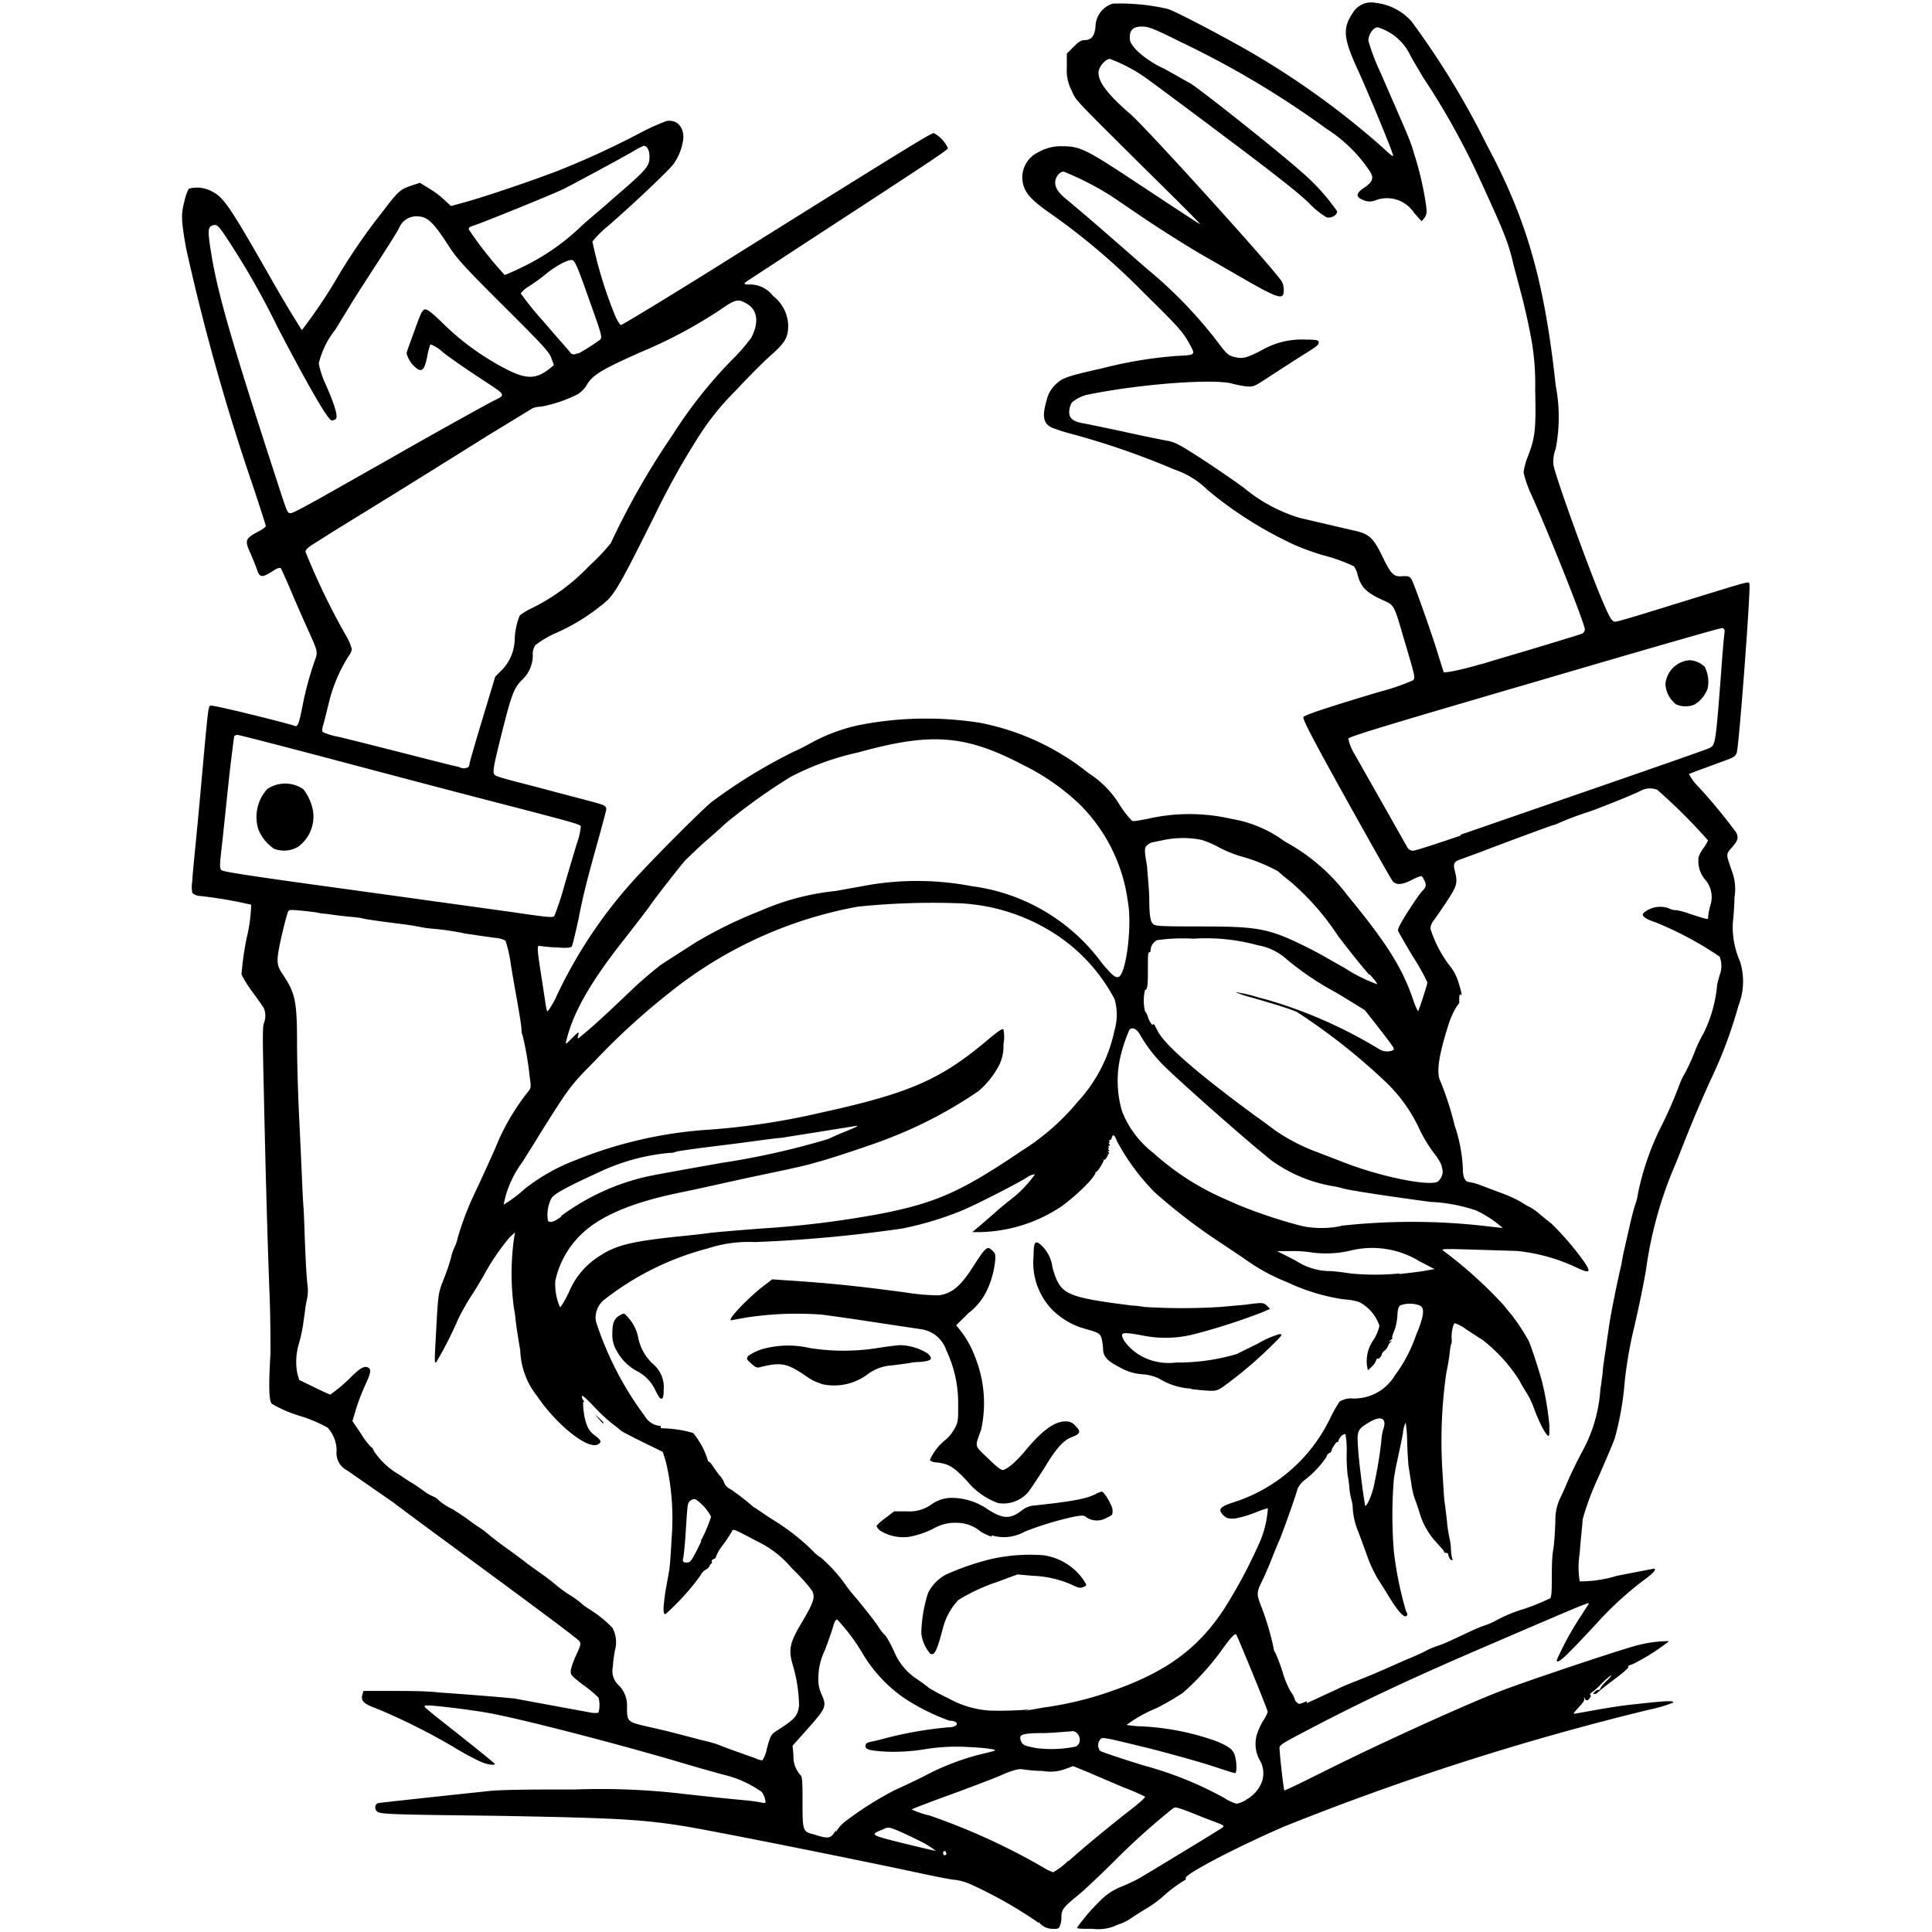 <svg xmlns="http://www.w3.org/2000/svg" viewBox="0 0 128 128"><g data-name="composer-line"><g data-name="layer101"><path d="M68.79 127.38a28.6 28.6 0 00-4.46-2.53 3.79 3.79 0 00-1-.3c-.3 0-1.88-.34-3.52-.69-3.57-.75-9.12-1.87-12.76-2.56-3.94-.75-5.29-.84-14.24-1-6.84-.08-7.61-.1-7.82-.28s-.15-.52.08-.56 3.9-.44 7.33-.8c.72-.08 2.6-.11 5.63-.1a46.87 46.87 0 017.26.29c1.49.17 3.26.35 3.93.41a11.89 11.89 0 011.37.19c.14 0 .15 0 .1-.24a1.17 1.17 0 00-.24-.5 7.23 7.23 0 00-2.59-1.15c-.62-.17-2.18-.61-3.47-1-4.65-1.34-10.37-2.8-12.24-3.11-1.13-.19-3.33-.46-3.79-.46-.14 0-.24 0-.23.08s1.07.9 2.33 1.9 2.32 1.85 2.33 1.91-.43.08-1-.19c-.34-.15-1.16-.58-1.83-1a42 42 0 00-4.95-2.47c-.91-.33-1.12-.52-1-.94l.07-.25h1.8c1 0 2.43 0 3.2.1 1.77.12 4.63.35 5.05.41l5.05.93a1.34 1.34 0 00.47 0 1.86 1.86 0 000-1 7.8 7.8 0 00-1-.83c-.84-.65-.86-.68-.83-1a5.15 5.15 0 01.36-1c.29-.63.32-.74.21-.9s-2.29-1.78-4.93-3.73-6-4.4-7.39-5.46L23 97.42a1.29 1.29 0 01-.7-1.29 2.26 2.26 0 00-.6-1.55 9.72 9.72 0 00-1.89-.79A8.45 8.45 0 0118 93c-.18-.22-.21-1.2-.08-3.33 0-.65 0-2.31-.06-3.88-.12-3.14-.25-7.37-.38-13.45-.09-3.73-.08-4.25 0-4.55a1.31 1.31 0 000-1c-.06-.1-.4-.59-.77-1.09a7.86 7.86 0 01-.71-1.14 20.72 20.72 0 01.33-2.37 10.23 10.23 0 00.31-2.25 28.41 28.41 0 00-3.39-.58.76.76 0 01-.51-.21 2.29 2.29 0 010-.78c0-.35.28-2.93.53-5.73.54-6 .52-5.83.69-5.89s5.11 1.17 5.56 1.34c.21.08.28-.11.52-1.31a21.8 21.8 0 01.81-3c.22-.58.21-.62-.42-2-.27-.6-.78-1.75-1.13-2.58s-.67-1.52-.7-1.56-.21 0-.38.1c-.89.57-1 .57-1.21-.05-.08-.23-.27-.69-.4-1-.42-.91-.37-1 .53-1.49.25-.12.47-.29.47-.35s-.39-1.27-.86-2.68a145.27 145.27 0 01-4.43-15.77c-.32-1.85-.33-2.21-.1-3.07a3 3 0 01.29-.83 2.09 2.09 0 011.49.16c.82.41 1.17.92 3.9 5.7 1.1 1.95 2.1 3.52 2.1 3.51a33.72 33.72 0 002.45-3.66A39.14 39.14 0 0125.37 14c1-1.33 1.16-1.46 1.88-1.7l.57-.19.68.42a5.59 5.59 0 01.91.69l.47.43.84-.23c1.4-.38 4.72-1.51 6.33-2.14a56.16 56.16 0 005.28-2.43 15.37 15.37 0 011.82-.83c.72-.13 1.21.44 1.11 1.26a3.71 3.71 0 01-.64 1.59c-.25.37-2.93 2.9-4.37 4.13a7.08 7.08 0 00-1 1 28.1 28.1 0 001.51 4.93c.14.33.32.6.39.6s3.39-2 7.41-4.53c11.66-7.29 13.11-8.18 13.31-8.18a2.11 2.11 0 01.93 1c0 .12-1.44 1.06-10.55 7-1.51 1-2.81 1.83-2.88 1.9s-.09.13.22.13a1.91 1.91 0 011.63.76 2.56 2.56 0 011 1.94c0 .82-.21 1.16-1.16 2-.47.41-1.53 1.48-2.37 2.38a17.46 17.46 0 00-2.33 2.88 50.76 50.76 0 00-3 5.37c-2 4-2.52 5-3.12 5.59A13.2 13.2 0 0136.69 42a6.75 6.75 0 00-1.23.75 1.11 1.11 0 00-.16.69 2.24 2.24 0 01-.74 1.63c-.52.53-.69 1-1.34 3.6-.56 2.24-.61 2.54-.42 2.69s1.67.49 3.57 1 3.54.91 3.63 1a.29.29 0 01.17.23c0 .09-.23.94-.5 1.92-.69 2.48-1 3.6-1.35 5.42-.19.86-.38 1.65-.42 1.74s-.17.17-1 .1a9.6 9.6 0 01-1.12-.1c-.22-.06-.21.12.11 2.17s.31 2.16.4 2.16a5.8 5.8 0 00.58-1 31.23 31.23 0 015-7.56c1.28-1.43 4.54-4.7 5.28-5.31a34.93 34.93 0 015.5-3.36c.23-.09.7-.34 1.07-.54a11.6 11.6 0 013.4-1.23 23 23 0 017.82-.11 16.52 16.52 0 017.19 3.34 6.53 6.53 0 012.08 2.14 6.24 6.24 0 00.78 1c.1.07.38 0 1-.11a12.38 12.38 0 015.63 0 8.07 8.07 0 013.48 1.48 12.86 12.86 0 014.18 3.59c2.6 3.16 3.62 4.78 4.35 6.92.16.48.32.8.34.72.2-.53.6-1.77.6-1.88a14.71 14.71 0 00-.94-1.68c-.51-.84-.95-1.62-1-1.73s.13-.47.63-1.26c.38-.59.81-1.23 1-1.42s.27-.35.12-.65-.19-.31-.24-.31a3.77 3.77 0 00-.63.27c-.64.32-1 .34-1.24.07-.1-.11-1.49-2.58-3.1-5.47-2.32-4.18-2.89-5.29-2.81-5.41s1.42-.59 5.12-1.69a13.86 13.86 0 002.14-.74c.15-.15.13-.25-.44-2.18-.89-3-.72-2.74-1.69-3.19s-1.32-.81-1.54-1.59a1.49 1.49 0 00-.26-.6 12.33 12.33 0 00-2.12-.75 17.33 17.33 0 01-1.76-.64A26 26 0 0180 32.46a5.68 5.68 0 00-2.21-1.36A51.8 51.8 0 0071 28.75a13.55 13.55 0 01-1.32-.42c-.57-.29-.65-.75-.33-1.84a2 2 0 01.57-1c.46-.46.76-.56 3.11-1.09a28.22 28.22 0 014.94-.82c1.27-.06 1.25-.05.82-.83s-.78-1.16-3-3.34a44.38 44.38 0 00-6.4-5.41c-1-.72-1.42-1.15-1.59-1.74a1.85 1.85 0 011-2.18 3 3 0 011.63-.39c1.18 0 1.63.27 5.08 2.55 3.89 2.57 4 2.63 4 2.6s-1.67-1.71-3.77-3.77C71 6.35 71.32 6.71 71 6a2.85 2.85 0 01-.32-1.51v-.94l.44-.44c.34-.34.51-.45.72-.45.45 0 .67-.25.74-.86A1.62 1.62 0 0173.73.24a14.11 14.11 0 013.63.35c.5.15 3.38 1.66 5.23 2.71a54.41 54.41 0 019 6.46c.57.54.75.67.7.5-.14-.49-1.63-4.1-2.33-5.63-1-2.16-1-2.79-.32-3.8a1.42 1.42 0 011.5-.64 3.73 3.73 0 012.37 1.22 54.12 54.12 0 015 8.2c2.63 4.91 3.81 9 4.56 15.93a11.05 11.05 0 010 4.19 2.34 2.34 0 00-.15 1.06c.09.68 2.39 7.05 3.31 9.17.43 1 .58 1.23.78 1.23s1.89-.53 4-1.18c5.08-1.57 4.77-1.48 4.89-1.36s-.69 10.88-.84 11.23-.22.29-2.1 1c-.54.19-1 .37-1.06.4a3.29 3.29 0 00.66.88 36.78 36.78 0 012.47 3c.17.34.11.54-.3 1s-.36.45 0 1.52a3.36 3.36 0 01.18 1.8c0 .62-.08 1.4-.11 1.73a5.71 5.71 0 00.48 2.49 4.39 4.39 0 01-.1 2.92 29.89 29.89 0 01-1.88 5c-.93 2.08-1.2 2.73-2.25 5.4a26.66 26.66 0 00-2 7.13c-.2 1.14-.55 2.82-.77 3.73a28.44 28.44 0 00-.63 3.57 20.1 20.1 0 01-.67 3.85c-.09.26-.6 1.47-1.13 2.67a17.81 17.81 0 00-1 2.71c0 .28-.13 1.29-.19 2.24a5.7 5.7 0 000 1.85 8.32 8.32 0 002.47-.37l2.43-.47c.22 0 0 .29-.63.74a22.48 22.48 0 00-3.1 2.83c-2.11 2.28-2.69 2.83-2.69 2.48a20.52 20.52 0 011.49-2.75l.61-.94c.12-.19.05-.16-6 2.44-5.58 2.39-8.75 3.87-12.55 5.86-1.61.85-1.92 1-1.92 1.21 0 .34.27 2.77.32 2.81s1.3-.59 2.85-1.36c3.51-1.75 9-4.25 11.39-5.18 1.83-.71 8.42-2.91 9.25-3.09a8.31 8.31 0 012-.25 13.72 13.72 0 01-2.42 1.53c-.21.06-.34.13-.28.17s-.32.38-.94.84-1.07.83-1.1.88a.26.26 0 01-.19.08c-.12 0-.12 0 0-.14a.39.39 0 01.23-.13c.08 0 .13 0 .13-.08a2.42 2.42 0 01.48-.56c.27-.28.35-.4.2-.29a5.31 5.31 0 00-.6.53 4.36 4.36 0 01-.58.53c-.15.1-.2.18-.14.22s0 .13-.08.24-.21.15-.28 0-.09-.12-.05 0-.14.32-.37.57-.37.42-.31.42.61-.1 1.22-.21 1.66-.29 2.36-.37c2.59-.29 3-.31 3-.16a9.24 9.24 0 01-1.56.46A177.28 177.28 0 0085.11 121c-3.09 1.33-6.6 3.16-6.55 3.42 0 .08 0 .14-.06.14a9.38 9.38 0 00-1.5 1.13 8.23 8.23 0 01-.94.69c-.33.19-.83.51-1.13.71a3.06 3.06 0 01-.66.35 2.52 2.52 0 00-.45.18 3 3 0 01-1.44.17c-.81 0-1.09 0-1-.11a12.63 12.63 0 011.54-1.78 3.92 3.92 0 011.34-.89 12.53 12.53 0 001.2-.56c.54-.31 5.27-3.18 5.52-3.36s-.07-.2-1.46-.76-1.65-.64-1.78-.54a45.5 45.5 0 00-3.93 3.53c-.89.88-2 1.94-2.49 2.33-.89.73-1 .88-1 1.41a1.4 1.4 0 01-.09.51c-.07.21-.12.23-.51.22a1.15 1.15 0 01-.89-.44zm2-4.07c.91-.83 2.58-2.21 4.18-3.46.53-.41.94-.78.89-.82a15.17 15.17 0 00-1.42-.61l-2.34-1-1-.41-.52.19a2.84 2.84 0 01-1.5.13c-.54 0-1.14-.08-1.34-.11s-.55 0-1.54.45c-.64.26-2.21.86-3.48 1.32s-2.32.87-2.32.89a5.75 5.75 0 001.18.4 43.24 43.24 0 017.52 3.43 2.91 2.91 0 00.68.33 4.5 4.5 0 001-.77zm-8.12-.54c0-.07 0-.13-.09-.13s-.09.06-.09.13 0 .14.09.14.13-.06.13-.14zM61 122c-.62-.31-1.36-.66-1.65-.77-.5-.19-.53-.19-.91 0-.83.32-.77.35 1.4.89 1.11.27 2.08.5 2.15.5A5.61 5.61 0 0061 122zm-5.59-.67a2.5 2.5 0 01.69-.73 22.27 22.27 0 013.18-2c.37-.16 1.23-.57 1.9-.9a16.61 16.61 0 013.69-1.45c.47-.11.92-.22 1-.25.27-.09-.53-.2-1.81-.26a12.91 12.91 0 00-2.84.16 12.76 12.76 0 01-2.54.15c-1.06-.06-1.38-.15-1.34-.4s.26-.21 1-.4a25.12 25.12 0 014.49-.81c.7 0 .77-.43.07-.44a14.12 14.12 0 01-3-1.5 9.48 9.48 0 01-2.67-2.82 13.17 13.17 0 00-1.76-2.38c-.09 0-.16.07-.27.45s-.33 1-.56 1.61a4.13 4.13 0 00-.42 1.76 2.25 2.25 0 00.2 1.11c.36.81.32.91-.85 2.24l-1.06 1.19.06.65a1.79 1.79 0 00.46 1.29c.12.1.14.38.14 1.76 0 1.87 0 2 .71 2.16 1 .33 1.16.3 1.46-.21zm27.1-2.07a2.27 2.27 0 001.12-1.28 1.74 1.74 0 00-.2-1.42 2.22 2.22 0 01-.17-1.6 4.2 4.2 0 01.42-.94 2.77 2.77 0 00.31-.6c0-.16-2-5-2.08-5.12s-.35.15-1.06 1.15a17.2 17.2 0 01-2.49 2.71 16.85 16.85 0 01-1.72 1 9 9 0 00-2 1.12 6.23 6.23 0 00.88.09 17.11 17.11 0 015.1 1c.84.36 1.09.55 1.21 1s.11 1.1 0 1.1-.79-.23-1.62-.5-2.65-.77-4-1.12c-3.2-.78-3.18-.78-3.32-.6a.59.59 0 000 .75c.1.07 1.44.53 3 1a23.64 23.64 0 015.22 2.12 3 3 0 00.81.38 1.82 1.82 0 00.65-.26zm-31.72-3.35c.28-1 .28-1 .79-1.32 1.11-.72 1.27-.91 1.36-1.6a10.14 10.14 0 00-.43-2.73c-.29-1-.17-1.46.63-2.8s.88-1.68.65-2.09a13 13 0 00-1.34-1.48 6.81 6.81 0 00-2.3-1.78c-1.57-.83-1.59-.84-1.66-.65a10.41 10.41 0 01-.58.88 2.79 2.79 0 00-.47.79s0 .11-.15.16-.16.14-.13.19 0 .08 0 .08-.11.07-.14.17a.58.58 0 01-.27.27.91.91 0 00-.35.39 16 16 0 01-2.31 2.55c-.18 0-.16-.39 0-1.53l.24-1.33c.06-.33.12-1.28.17-2.22a16.37 16.37 0 00-.38-5l-.21-.67-1.35-.66c-.75-.37-1.37-.7-1.4-.73a6.09 6.09 0 00-.5-.4 11.94 11.94 0 01-1.29-1.19c-.54-.58-.82-.81-.82-.7a.46.46 0 00.11.28c.06.08.07.1 0 .08s0 1 .21 1.51a1.44 1.44 0 00.54.72c.43.32.48.46.17.61-.69.3-2.71-1.32-4-3.22a5.11 5.11 0 01-1.11-3c-.24-1.46-.25-1.55-.32-2.12a4.52 4.52 0 00-.09-.63 16.93 16.93 0 010-4.73l.06-.36-.34.31A15.26 15.26 0 0032 84.59c-.25.42-.55.93-.69 1.13a16.92 16.92 0 00-.95 1.66 24.64 24.64 0 01-1.47 2.89c-.11 0-.11 0 0-2 .14-2.6.14-2.6.53-3.58a12.78 12.78 0 00.46-1.36 3.09 3.09 0 01.23-.69 2.75 2.75 0 00.22-.65 19.73 19.73 0 011.15-3c.39-.82.95-2.06 1.34-2.93A14.79 14.79 0 0135 72.31c.19-.25.19-.29.09-1a21.2 21.2 0 00-.46-2.69 1 1 0 01-.08-.41c0-.2-.12-.93-.24-1.62s-.34-1.91-.47-2.71a8.48 8.48 0 00-.35-1.56 1.8 1.8 0 00-.73-.19l-.93-.13-.72-.11a3.27 3.27 0 01-.52-.09 19.05 19.05 0 00-1.92-.27 7.15 7.15 0 01-1-.15l-.59-.1c-1.19-.15-2.67-.34-3-.42s-.64-.1-1-.13l-.85-.1-.64-.09c-.22 0-.5-.06-.63-.09-.31-.05-1.35-.16-1.62-.16s-.24.05-.37.48c-.08.27-.26 1-.4 1.64-.27 1.29-.25 1.54.16 2.14.84 1.26.95 1.78.95 4.61 0 1.22.07 3.51.15 5.09s.16 3.46.19 4.15.07 1.43.09 1.62.05 1.08.08 1.94c.07 1.82.12 2.72.2 3.33a2.82 2.82 0 01-.05.78 7.33 7.33 0 00-.14.84l-.09.63a9.75 9.75 0 01-.33 1.56 4.14 4.14 0 00-.08 1.9l.12.42 1 .49c.56.27 1 .48 1.07.48a10.38 10.38 0 001.41-1.2c.55-.55.85-.71 1.08-.59s.2.34-.19 1.18a14 14 0 00-.6 1.56l-.24.81.57.84a5.06 5.06 0 00.67.89c.07 0 .14.14.17.24a5 5 0 001.71 1.59c.43.3.81.54.83.54s.31.21.67.45a3.13 3.13 0 00.74.45 1 1 0 01.39.28 4.43 4.43 0 00.9.57c.32.2.75.48.95.63s.5.37.67.48a6.12 6.12 0 01.9.68c.09.07.56.44 1.08.81s1.12.82 1.34 1l1 .72c.32.22.7.52.86.66a8.68 8.68 0 00.91.67 7.44 7.44 0 01.72.5 3.77 3.77 0 00.59.45 7.83 7.83 0 011.55 1.24 2 2 0 01.17 1.51 8.91 8.91 0 00-.14 1.1 1.27 1.27 0 00.4 1.21 1.88 1.88 0 01.54 1.42c0 1 0 1 1.44 1.33 1.07.24 1.5.35 2.3.56l1.22.32a7.69 7.69 0 01.77.2c.1 0 .66.25 1.26.46l1.49.53a1.53 1.53 0 00.49.15 2.22 2.22 0 00.3-.78zm20.49-.2c.51-.25.2-1.15-.35-1-.13 0-.9.08-1.7.11-1.55 0-1.72.1-1.61.47s.35.38 1 .52a7.88 7.88 0 002.62-.09zm-3.38-2.36c.09 0 .68-.13 1.3-.23a22.83 22.83 0 003.79-.86c4-1.3 6.23-2.84 8.07-5.6a33.75 33.75 0 002.33-4.33 6.71 6.71 0 00.61-2.41 8.08 8.08 0 00-.91.32 6.91 6.91 0 01-1.3.37c-.42 0-.49 0-.71-.19-.41-.4-.29-.58.59-.87A10.72 10.72 0 0088.11 94a8.82 8.82 0 01.64-1.14 1.41 1.41 0 01.79-.21 3.14 3.14 0 002.87-1.52 9.77 9.77 0 001.4-2.65c.55-1.31.61-1.86.22-2a1.88 1.88 0 00-1.25 0c-.13.1-.18.25-.2.68a3.47 3.47 0 01-.2 1c-.1.22-.17.43-.14.46s0 .1-.12.17-.11.11 0 .07.12 0 0 .06a.66.66 0 00-.16.26.83.83 0 01-.22.3.53.53 0 00-.19.23c0 .12-.21.37-.28.3s-.1.25-.29.44l-.35.34-.06-.29a2.43 2.43 0 01.43-1.73 3 3 0 00.39-.93 2.75 2.75 0 00-1.33-1.57 3.72 3.72 0 00-1-.18 13.25 13.25 0 01-3.8-1.15 12.75 12.75 0 01-2.82-1.55l-1.49-1A37.13 37.13 0 0176.51 79 14.6 14.6 0 0174 75.6c-.16-.43-.26-.49-.35-.21 0 .1-.1.16-.15.14s0 0 0 .1v.09c0-.04-.09 0 0 .09s0 .13 0 .09-.09 0-.05.09 0 .13 0 .09-.09 0 0 .09 0 .13 0 .09-.09 0 0 .09 0 .13-.06.08-.1 0 0 0-.17.5-.27.4 0 0 0 .06-.43.85-.54.75c.1.21-1.1 1.44-2.23 2.27a10.08 10.08 0 01-5.42 1.72h-.51l.66-.56.89-.77c.12-.12.51-.44.85-.72a7.72 7.72 0 001.75-1.78s-.26 0-.58.24c-.82.49-3.32 1.77-4.28 2.17a21.72 21.72 0 01-3.92 1.18 92.23 92.23 0 01-9.78.9 8.73 8.73 0 00-3.11.42 18.75 18.75 0 00-6.79 3.34 1.52 1.52 0 00-.63 1.49 21.62 21.62 0 003.24 6.28 1.3 1.3 0 001 .65c.05 0 .08 0 .06.08s0 .07.14.08a7.73 7.73 0 012 .31 5.1 5.1 0 011 1.9s0 .07 0 0 .18.09.28.25a7.26 7.26 0 00.5.69 1.34 1.34 0 01.28.46s.06.16.18.26.22.18.22.15a15.33 15.33 0 011.57 1.22c.06 0 .59.39 1.18.77a14.71 14.71 0 012.75 2.14 2 2 0 00.5.41 10.07 10.07 0 011.51 1.63 12.63 12.63 0 00.89 1.13c.49.59 1.12 1.39 1.38 1.77a3 3 0 00.52.66s.28.4.64 1.22a4 4 0 001.5 1.69c.33.23.65.47.71.53a13.51 13.51 0 001.31.7 6.44 6.44 0 002.72.81 23.31 23.31 0 002.71-.08zm18.67-.51c.5-.22 1-.46 2-.92.37-.18.94-.42 1.26-.54.6-.23 1.56-.63 2.24-.94l1.09-.48c.37-.15 1-.42 1.31-.59a4.79 4.79 0 01.73-.31 8.77 8.77 0 001-.41l1.35-.63a9.37 9.37 0 01.9-.36 4 4 0 00.67-.3 9.24 9.24 0 011.71-.72 13.69 13.69 0 001.87-.75c.08-.06.11-.42.11-1.19 0-.6 0-1.48.09-2s.12-1.32.15-1.89a3.27 3.27 0 01.31-1.54c.13-.27.34-.72.45-1s.54-1.21 1-2.07a9.85 9.85 0 001.19-3.81 6.43 6.43 0 01.09-.72c0-.1.06-.43.09-.73a5.88 5.88 0 01.09-.75c0-.13.08-.53.13-.9s.11-.79.13-.92.06-.42.1-.67c.08-.61.54-2.9.81-4 0-.25.41-1.92.54-2.53.07-.32.22-.93.35-1.34a3.85 3.85 0 00.2-.81 17.93 17.93 0 011.61-4.55 28.92 28.92 0 001.17-2.72 4.26 4.26 0 01.34-.68 13.9 13.9 0 00.6-1.31 9.49 9.49 0 01.63-1.33 9 9 0 00.88-3.13c0-.12.1-.43.17-.69a1.7 1.7 0 000-1.23 22.65 22.65 0 00-4.26-2.28c-.65-.21-.94-.42-.79-.6a1.67 1.67 0 011.76-.29c.17.07.33.11.36.08a5.4 5.4 0 011 .27c.56.18 1 .32 1.09.32s.08-.08.08-.17a4.94 4.94 0 01.15-.74 1.77 1.77 0 00-.39-1.74 1.91 1.91 0 01-.41-1.11v-.28a2.24 2.24 0 01.33-.64 2.83 2.83 0 00.31-.52 36.87 36.87 0 00-3.37-3.36 1.33 1.33 0 00-1.13.09c-.42.22-2.67 1.13-3.48 1.4a19.61 19.61 0 00-1.91.72 1.58 1.58 0 01-.34.13c-.07 0-3.4 1.23-4.87 1.8l-1.23.45c-.49.16-.57.29-.45.76.21.85.17 1-.59 2.15-.38.56-.76 1.12-.86 1.24a.88.88 0 00-.16.47A8 8 0 0096.06 64a3.17 3.17 0 01.54 1c.24.75.28 1 .18.91s-.11.17-.1.49v.07c0-.03-.38.41-.69 1.34-.67 2.09-.85 3.27-.56 3.82a20.76 20.76 0 01.94 2.92 10.25 10.25 0 01.55 2.9c0 .58.16.87.46.87a3.64 3.64 0 01.73.21l1.38.52a8.43 8.43 0 011.29.59 4.49 4.49 0 00.63.36 4.25 4.25 0 01.64.47c.27.23.61.5.74.6a18.8 18.8 0 012.1 2.44c.55.78.47.89-.37.5a12.22 12.22 0 00-4-1.13l-2.89-.09c-2-.06-2.19-.06-2 .08a28.73 28.73 0 014 3.61c.22.28.47.58.54.66a14 14 0 011.1 1.68c.15.3.59 1.65.87 2.62a19.34 19.34 0 01.51 3c0 .64 0 .71-.09.68s-.48-.57-1-2a5.28 5.28 0 00-.43-.86 7.9 7.9 0 01-.46-.79 10.54 10.54 0 00-2.45-2.7c-.22-.13-.7-.45-1.07-.69a2.55 2.55 0 00-.76-.41c-.12 0-.26.73-.21 1.07v.21c0-.02-.09.23-.12.56s-.14 1-.24 1.46a31.78 31.78 0 00-.27 6.25c.06 1 .12 2 .14 2.15s.1.73.17 1.37a8.92 8.92 0 00.19 1.24 4.14 4.14 0 01.08.67 2.6 2.6 0 00.11.7c0 .06 0 0-.11 0a.56.56 0 01-.17-.32.15.15 0 00-.14-.15c-.07 0-.14 0-.15-.08s-.21-.27-.44-.54a4.92 4.92 0 01-1.17-2c-.11-.37-.27-.82-.34-1a5.62 5.62 0 01-.23-1.06c-.07-.41-.13-.83-.16-1s-.07-.83-.1-1.57a9.67 9.67 0 00-.1-1.38 1.91 1.91 0 00-.18.7c-.07.38-.2 1-.3 1.46s-.19.87-.21 1-.06.37-.09.54a29.39 29.39 0 000 4.87 24 24 0 00.8 3.92c.11.18.13.27 0 .34s-.5-.27-1.1-1.25c-.26-.44-.63-1-.81-1.3a8.81 8.81 0 01-.69-1.53c-.21-.57-.45-1.23-.55-1.49a4.87 4.87 0 01-.38-1.61 1.89 1.89 0 00-.08-.52 4.61 4.61 0 01-.14-.8 6.1 6.1 0 00-.11-.81 11.39 11.39 0 01-.07-1.46 6.28 6.28 0 00-.08-1.3s-.16 0-.29.15-.3.45-.06.26.14-.11 0 0-.16.13-.2.11-.33.38-.37.56-.08.13-.17.19a.36.36 0 00-.17.25 6.58 6.58 0 01-1.46 1.54 1.55 1.55 0 00-.46.58c-.1.44-1 2.93-1.17 3.33-.1.23-.34.79-.52 1.26s-.49 1.17-.67 1.54c-.36.74-.36.85 0 1.75a18.21 18.21 0 01.77 2.61.66.66 0 00.13.37 11.62 11.62 0 01.47 1.25 6 6 0 00.54 1.31 1.79 1.79 0 01.26.46.46.46 0 00.32.36 2.71 2.71 0 00.5-.19zM46.42 102.1a8.76 8.76 0 00.69-1.62 3.22 3.22 0 00-1-1.13c-.18-.1-.48.08-.53.32s-.09.87-.14 1.69-.13 1.64-.17 1.83-.08.33.2.33.3 0 1-1.42zM91 98.54a29.16 29.16 0 00.51-3 4 4 0 01.12-.8c.28-.74-.09-1-.88-.53s-.86.54-.78 1.66c.05.9.36 3.32.46 3.78 0 .19.08.16.28-.26a5.63 5.63 0 00.29-.84zm-53.36-12.8a5.18 5.18 0 012.2-2.6c1-.64 2.06-.9 5-1.21.72-.07 1.65-.17 2.07-.23s2-.19 3.56-.31a64.47 64.47 0 008-1c3.6-.72 5.25-1.46 9.24-4.16A15.45 15.45 0 0071.4 73a10 10 0 002.44-4.74 3.7 3.7 0 000-2.07 11.56 11.56 0 00-3.68-4.14 12.73 12.73 0 00-6.48-2.2 48.43 48.43 0 00-6.86.22 27.92 27.92 0 00-12.48 5.71 46 46 0 00-5 4.58c-1.54 1.55-1.65 1.7-3.64 4.88-.31.52-.81 1.3-1.1 1.76a7.09 7.09 0 00-1.09 2.2c-.08.31-.14.58-.14.61a9.26 9.26 0 001.45-1.09 12.92 12.92 0 013.37-1.88 28.35 28.35 0 018.84-2 47.88 47.88 0 007.39-1.13c5.88-1.29 7.93-2.19 11.12-4.9.59-.49.86-.68.94-.61a2.61 2.61 0 010 1 2.78 2.78 0 01-.29 1.38 5.8 5.8 0 01-1.35 1.7 29.07 29.07 0 01-6.05 3.17c-.71.29-3.49 1.22-4.28 1.44l-.82.23c-.22.07-.91.22-1.53.36l-2.79.59c-2.54.56-3.18.71-4.6 1-2.92.62-5 1.5-6.21 2.66a6.05 6.05 0 00-1.77 3.13 3.75 3.75 0 00.32 1.76 4.42 4.42 0 00.53-.92zm55.06-1.33c.55-.06 1.31-.15 1.67-.21l.67-.12-1-.52a6 6 0 00-4.63-.69 7.07 7.07 0 01-2.63.09 8 8 0 00-1.36-.07h-.81l1.22.62a4.2 4.2 0 002.12.7c.49 0 1.18.11 1.52.16a16.81 16.81 0 003.26 0zm-3.84-3.2a42.73 42.73 0 019.38 0l1.32.15a7.19 7.19 0 00-1.78-1.17 10.88 10.88 0 00-3-.56c-2.71-.36-5.54-.79-5.86-.91a5.39 5.39 0 00-.59-.13 9.73 9.73 0 01-4.15-1.75l-.54-.45c-1.38-1.12-5.08-4.39-6.33-5.59a9.75 9.75 0 01-1.77-2.23c-.21-.4-.52-.55-.71-.35a9.86 9.86 0 00-.66 2.08 7.11 7.11 0 00.17 3.33 6.47 6.47 0 002.09 2.77 17.39 17.39 0 004.64 3l1 .44a32.76 32.76 0 004.24 1.4 6.52 6.52 0 002.48 0zm-51.72-.62a15.13 15.13 0 016-2.7c.78-.15 1.21-.23 4.64-.84a51.51 51.51 0 007-1.56c.06 0 .52-.24 1.05-.45 1.07-.44 1.17-.5.72-.42l-2.3.37-2.52.4c-.3 0-1.94.25-3.66.46s-3.18.41-3.26.45a1.06 1.06 0 01-.43.08 13.75 13.75 0 00-4.43 1.16c-2.46 1.12-3.22 1.54-3.43 1.87a2.43 2.43 0 00-.22 1.44c.08.21.44.1.9-.26zm58.08-2.28a.87.87 0 00.36-.72c0-.09-.06-.28-.08-.4a3.58 3.58 0 00-.52-.82 9.78 9.78 0 01-.9-1.48 10.29 10.29 0 00-2.15-3.09 40.88 40.88 0 00-6-4.75c-.46-.2-1.28-.47-3.14-1a6 6 0 01-.94-.32 9.81 9.81 0 011.45.33l.77.21a30.89 30.89 0 017.29 3.23 1 1 0 00.91.09c.15-.1.18-.06-1-1.59l-.85-1.08-1.88-1.15a19.24 19.24 0 01-3.3-2.22 3.79 3.79 0 00-1.89-.92 12.94 12.94 0 00-4.29-.44 12.17 12.17 0 00-2.41.1.79.79 0 00-.42.66c0 .07 0 .14-.09.14s-.09.36-.09 1c0 1 0 1.5-.19 1.5a3 3 0 000 1.4 1.16 1.16 0 01.19.38c.12.38.36.67.36.46 0-.06.11.12.26.42.42.92 2.63 2.84 6.54 5.71.36.25.93.68 1.3.95A12.45 12.45 0 0087 76.23l1.8.69c2.47 1 5.7 1.66 6.41 1.39zm-56.91-9.73c-.06.26-.05.26.11.13l.43-.36c.48-.39 1.25-1.1 2.86-2.63a25 25 0 012.12-1.83l2.24-1.44a29.16 29.16 0 014.29-2.1 16.62 16.62 0 015-1.32l2.34-.42a19.21 19.21 0 016.67.1A12.72 12.72 0 0173 63.8c.77.92.93 1 1.14.91.5-.33.87-3.47.58-5a11.12 11.12 0 00-3.24-6.47 15.08 15.08 0 00-3.76-2.59c-3.82-2-6.1-2.12-10.86-.8a18 18 0 00-4.46 1.61 38.93 38.93 0 00-4.29 3.06s-.56.52-1.21 1.08-1.32 1.23-1.5 1.4c-.34.38-1.88 2.35-2.3 2.95-.14.22-.83 1.1-1.52 2-2.4 3-3.6 5.08-4.06 7-.07.27-.06.27.39-.18s.46-.44.4-.18zm52.41-4c-.34-.36-1.28-1.53-2.09-2.6a16.91 16.91 0 00-3.1-3.54c-.38-.3-.76-.62-.85-.71a11.31 11.31 0 00-2.48-1 8 8 0 01-1.44-.59 6.33 6.33 0 00-1.13-.49 6.25 6.25 0 00-2.51 0l-.83.17A1 1 0 0076 56c-.19.17-.19.33 0 1.42 0 .25.11 1.16.14 2 0 1.3.09 1.6.22 1.76s.19.2 3.08.2c4.09 0 4.66.12 7.47 1.54.82.42 1.77 1 2.11 1.17a10.61 10.61 0 002.2 1.11c.07 0-.15-.29-.47-.64zm-54-3.88a19.05 19.05 0 00.69-2.1c.32-1.09.7-2.37.85-2.84a4.36 4.36 0 00.22-1c0-.14-.46-.26-5.3-1.52-2.23-.57-7-1.83-10.66-2.8s-6.68-1.75-6.78-1.75a.33.33 0 00-.23.09c0 .06-.19 1.4-.36 3s-.37 3.55-.46 4.33c-.14 1.25-.15 1.44 0 1.55s2.49.46 8.42 1.27l10.69 1.48c2.75.4 2.83.4 2.95.25zm60.05-5.4l9.6-3.32c3.7-1.28 6.82-2.37 6.91-2.43.37-.2.39-.31.74-4.88.09-1.31.2-2.54.23-2.72s0-.34-.16-.34-5.73 1.61-12.47 3.59c-9.87 2.88-12.27 3.61-12.29 3.74a3.22 3.22 0 00.4 1c.94 1.66 3.4 6 3.52 6.22a.44.44 0 00.38.2c.14 0 1.56-.46 3.14-1zM31 50.85a.38.38 0 00.11-.26c0-.07.38-1.4.85-2.94l.85-2.82.45-.45a3 3 0 00.84-2 4.52 4.52 0 01.34-1.61 4.37 4.37 0 01.8-.48 13.35 13.35 0 003.81-2.81A13.86 13.86 0 0040.46 36a50.51 50.51 0 014.09-7.17 30.3 30.3 0 013.91-4.95 12.44 12.44 0 001.31-1.5c.52-1 .43-1.82-.26-2.24s-.83-.27-2.06.56a31.28 31.28 0 01-5 2.63c-2.61 1.16-3.18 1.51-3.58 2.18a1.75 1.75 0 01-.6.61 9 9 0 01-2.42.82 1.73 1.73 0 00-.55.1l-2.89 1.76c-3.85 2.41-5.91 3.69-8.2 5.1-1.86 1.14-2.13 1.31-2.57 1.59l-.92.58c-.33.21-.48.36-.48.49A46.62 46.62 0 0022.86 42a3.86 3.86 0 01.45 1 1 1 0 01-.23.49 10.4 10.4 0 00-1.31 3.14c-.15.61-.31 1.26-.37 1.45s-.08.37 0 .43a4.41 4.41 0 001 .3c1.72.4 7.84 2 8 2a.63.63 0 00.65 0zM98.16 44c1.06-.33 3-.89 4.21-1.26s2.38-.72 2.47-.77a.34.34 0 00.16-.27c0-.35-2.2-5.92-3.51-8.85a7.92 7.92 0 01-.55-1.54 4.21 4.21 0 01.26-1c.51-1.31.57-1.83.51-4.49a16.82 16.82 0 00-.33-3.74c-.14-.74-.4-1.88-.57-2.52l-.55-2.07c-.32-1.41-.6-2.1-2.28-5.75a49.39 49.39 0 00-3.68-6.59c-.4-.67-.82-1.38-.91-1.58a3.5 3.5 0 00-2.11-1.76c-.29 0-.62.46-.62.89a13.47 13.47 0 00.78 2.06c1.76 4.05 2 4.53 2.24 5.4a21 21 0 01.81 3.51c.06.47 0 .58-.12.77l-.18.22-.49-.54a2.15 2.15 0 00-2.57-.85 1 1 0 01-.77 0c-.55-.2-.55-.45 0-.82s.71-.64.39-1.11a9.71 9.71 0 00-2.87-2.81 60.83 60.83 0 00-9.7-5.77c-1.81-.91-2.12-1-2.52-1-.57 0-.81.21-.81.72 0 .29.08.43.44.84a6.53 6.53 0 001.84 1.23c.75.42 1.56.88 1.78 1 1.08.73 5.93 4.6 7.25 5.78A14 14 0 0188.59 14c0 .25-.39.48-.7.4a5.36 5.36 0 01-1.15-.93c-.62-.62-2.27-1.92-5.39-4.26-2.47-1.86-4.83-3.61-5.23-3.9a10.46 10.46 0 00-2.59-1.41c-.26 0-.69.47-.74.81-.1.64.56 1.52 2.07 2.82C76 8.52 84.58 18 84.94 18.68a1.25 1.25 0 01.11.61c0 .59-.38.49-2.6-.79-1.07-.61-2.21-1.28-2.56-1.47-1.08-.62-2.91-1.77-4.23-2.66l-2-1.36a19.49 19.49 0 00-3.19-1.64c-.27 0-.56.37-.56.71s.15.65.82 1.19c.32.26 1.31 1.1 2.2 1.87L76 17.82A29.43 29.43 0 0180.93 23c.36.46.49.56.85.65.55.13.77.09 1.8-.44a5.3 5.3 0 012.93-.71c.77 0 .86.05.86.2s-.23.31-.74.63c-.82.51-1.88 1.2-2.91 1.87-.63.4-.71.44-1.13.4a7 7 0 01-.94-.18c-1.19-.34-6 0-9.56.72a2.43 2.43 0 00-1.08.53 1.27 1.27 0 00-.16.47c-.07.55.18.79 1 .92.36.07 1.59.32 2.73.57s2.36.5 2.7.56c.56.1.8.23 2.12 1.07.82.53 2.18 1.45 3 2.05a10.52 10.52 0 003.7 2l3.56.83c1.06.22 1.34.48 2 1.88.5 1 .68 1.19 1.18 1.16s.57 0 .72.29 1.21 3.25 1.67 4.73c.21.69.4 1.29.42 1.33s.64 0 2.47-.53zm-72.4-13.57c3.49-2 6.56-3.68 6.83-3.82 1-.5 1-.37-.82-1.58-.9-.59-2-1.35-2.41-1.68a2.59 2.59 0 00-.84-.54 4 4 0 00-.21.78c-.16.8-.29 1-.58.9a1.82 1.82 0 01-.79-1.08c0-.1.26-.78.53-1.53.41-1.15.52-1.36.68-1.38s.43.19 1.08.81a17.3 17.3 0 004.49 3.24c1.23.59 1.84.55 2.71-.14l.27-.22-.17-.46c-.15-.42-.5-.8-3.17-3.46s-3.06-3.11-3.61-3.94c-1.1-1.71-1.45-2-2.2-2a1.25 1.25 0 00-1.12.8c-.12.24-.74 1.22-1.37 2.19s-1.43 2.21-1.75 2.73l-1.1 1.8a5.71 5.71 0 00-1.09 2.23 6 6 0 00.5 1.48c.61 1.41.8 2.1.6 2.22a.49.49 0 01-.24.08c-.23 0-1.49-2.16-3.6-6.2A51.22 51.22 0 0015.17 16c-.7-1.08-.8-1.17-1.1-1.06s-.33.35-.05 2c.42 2.54 1.32 5.64 3.94 13.73C19.05 34 19 34 19.26 34s3-1.6 6.5-3.57zm12.54-7a13.32 13.32 0 001.44-.91c.18-.14.14-.3-.63-2.45-.84-2.38-1-2.78-1.2-2.84s-1 .31-1.76.94A13.17 13.17 0 0135 19a1.66 1.66 0 00-.5.44 20.55 20.55 0 001.5 1.85c.85 1 1.63 1.87 1.73 2s.21.29.57.1zm-3.7-5.73a15 15 0 004-2.8c1.15-1 1.18-1 2-1.73 2.33-2 2.43-2.16 2.43-2.81 0-.4-.16-.7-.37-.7A3.2 3.2 0 0042 10c-.89.51-3.83 2.1-4.66 2.52-.67.33-5.27 2.2-6 2.44-.25.08-.31.14-.27.26a24.92 24.92 0 002.37 3S34 18 34.6 17.7z"/><path d="M39.66 94l-.26-.3.3.26c.27.25.33.33.26.33s-.14-.14-.3-.29zM61.62 109.55a2.51 2.51 0 01-.58-1.34 9.23 9.23 0 01.45-2.68 2.81 2.81 0 011.18-1.21 17.92 17.92 0 012.87-1 11.69 11.69 0 013.59-.28 3.88 3.88 0 012.71 1.72c.17.28.17.28-.06.38s-.32.07-.84-.18a7.09 7.09 0 00-2.53-.56l-1-.09-1.32.49a12 12 0 00-2.6 1.21 4.21 4.21 0 00-1 1.79c-.44 1.67-.58 1.93-.91 1.74zM65.7 101.81a3.35 3.35 0 01-.73-.34 2.43 2.43 0 00-1.6-.58 2.8 2.8 0 00-1.52.38 5.93 5.93 0 01-1.57.54 2.92 2.92 0 01-2-.42c-.14-.14-.23-.28-.2-.32a4.37 4.37 0 01.6-.51l.56-.43h.81a2.52 2.52 0 001.65-.45 2.31 2.31 0 011.49-.44 4.23 4.23 0 012.27.77c1 .64 1.48.64 2.24.06a1.51 1.51 0 01.67-.31c2.64-.28 3.56-.45 4.19-.76a2.35 2.35 0 01.42-.18c.18 0 .73.94.73 1.24s0 .32-.38.49a1.27 1.27 0 01-1.32 0c-.18-.16-.25-.17-.83-.07a20.67 20.67 0 00-3.3 1 2.8 2.8 0 01-2.18.24z"/><path d="M66.07 99.56a4.72 4.72 0 01-2-1.44c-.94-1-1.24-1.13-2-1.23-.26 0-.46-.11-.46-.17a3.53 3.53 0 011-1.3 2.73 2.73 0 00.65-.8c.21-.39.23-.53.22-1.51a8.16 8.16 0 00-.78-3.64 2.07 2.07 0 00-1.7-1.41l-3-.45c-1.41-.22-3-.44-3.51-.51a22.36 22.36 0 00-5.05.19l-1 .18c-.3 0 1.15-1.52 2.21-2.32l.51-.39 1.47.1c2.39.16 4.59.39 7.37.77a14.48 14.48 0 002.18.19c.87-.11 1.45-.58 2.31-1.93s.94-1.36 1.29-1c.17.17.19.26.15.66a6.1 6.1 0 01-.57 2 4.16 4.16 0 01-1.2 1.45l-.81.8.27.34a6.51 6.51 0 011 1.81 8.18 8.18 0 01.38 4.78c-.42 1.17-.47 1 .44 1.87.56.56.86.79 1 .79s.68-.31 1.44-1.22c1.19-1.44 2-2 2.72-2a.78.78 0 01.65.3c.38.38.33.52-.21.73s-1 .63-1.86 2.08c-.45.69-.92 1.41-1.07 1.59a2.17 2.17 0 01-2 .71zM43.72 92.63a3.78 3.78 0 01-.31-.54 2.69 2.69 0 00-1.19-1.24 3.29 3.29 0 01-1.37-1.37 2 2 0 01-.28-1.15c0-.7.13-1 .55-1.22.23-.12.25-.11.5.18a2.81 2.81 0 01.67 1.36 3.16 3.16 0 001 1.74 2 2 0 01.68 1.7c0 .5-.07.66-.24.54zM78.93 92a4.48 4.48 0 01-2.16-.68 3.1 3.1 0 00-1.08-.27 3.53 3.53 0 01-1.52-.47c-.83-.42-1.09-.72-1.09-1.24a3.65 3.65 0 00-.09-.64c-.1-.36-.19-.41-1.13-.67a5 5 0 01-2.13-1.24 4.49 4.49 0 01-1.25-3.61c0-.93.11-1.06.55-.64a2.42 2.42 0 01.7 1.43c.46 1.66.82 1.89 3.85 2.34l1.44.19c.3 0 .67.07.81.09a40.22 40.22 0 005 0l1.58-.14c.08 0 .41-.06.74-.09.55-.07.61 0 .79.14l.2.22-.48.21a41.34 41.34 0 01-4.49 1.45 7.66 7.66 0 01-3.52.09c-1.38-.25-1.48-.21-1.16.38a3.5 3.5 0 001.71 1.25 3.87 3.87 0 001.73.17 13.6 13.6 0 004-.56l1.44-.71a5.89 5.89 0 011.4-.61c.24 0 .2.06-.65.89A27.75 27.75 0 0181 91.9c-.45.3-.51.3-2.09.13z"/><path d="M54.4 91.67a3.12 3.12 0 01-.81-.37c-1.44-1-1.76-1.08-3.25-.72-.19.06-.31 0-.58-.25s-.35-.31-.18-.5a3.21 3.21 0 01.9-.44 6.35 6.35 0 013.17-.08 14.33 14.33 0 004.49 0c.69-.11 1.38-.19 1.52-.19a3.61 3.61 0 011.8.55c.38.36.28.49-.49.56-.36 0-.75.08-.87.1l-1 .13a3 3 0 00-1.62.59 3.69 3.69 0 01-3.07.64zM18.11 56.2a2.81 2.81 0 01-1-1.27 2.77 2.77 0 01.59-2.65 2.13 2.13 0 012.39 0 3.25 3.25 0 01.66 1.53 2.48 2.48 0 01-1 2.29 1.83 1.83 0 01-1.67.1zM111 46.62a1.77 1.77 0 01-.66-1.31 1.74 1.74 0 011.6-1.57 1.55 1.55 0 011 .44 2.15 2.15 0 01.2 1.41 2 2 0 01-.88 1.09 1.54 1.54 0 01-1.31-.06z"/></g></g></svg>